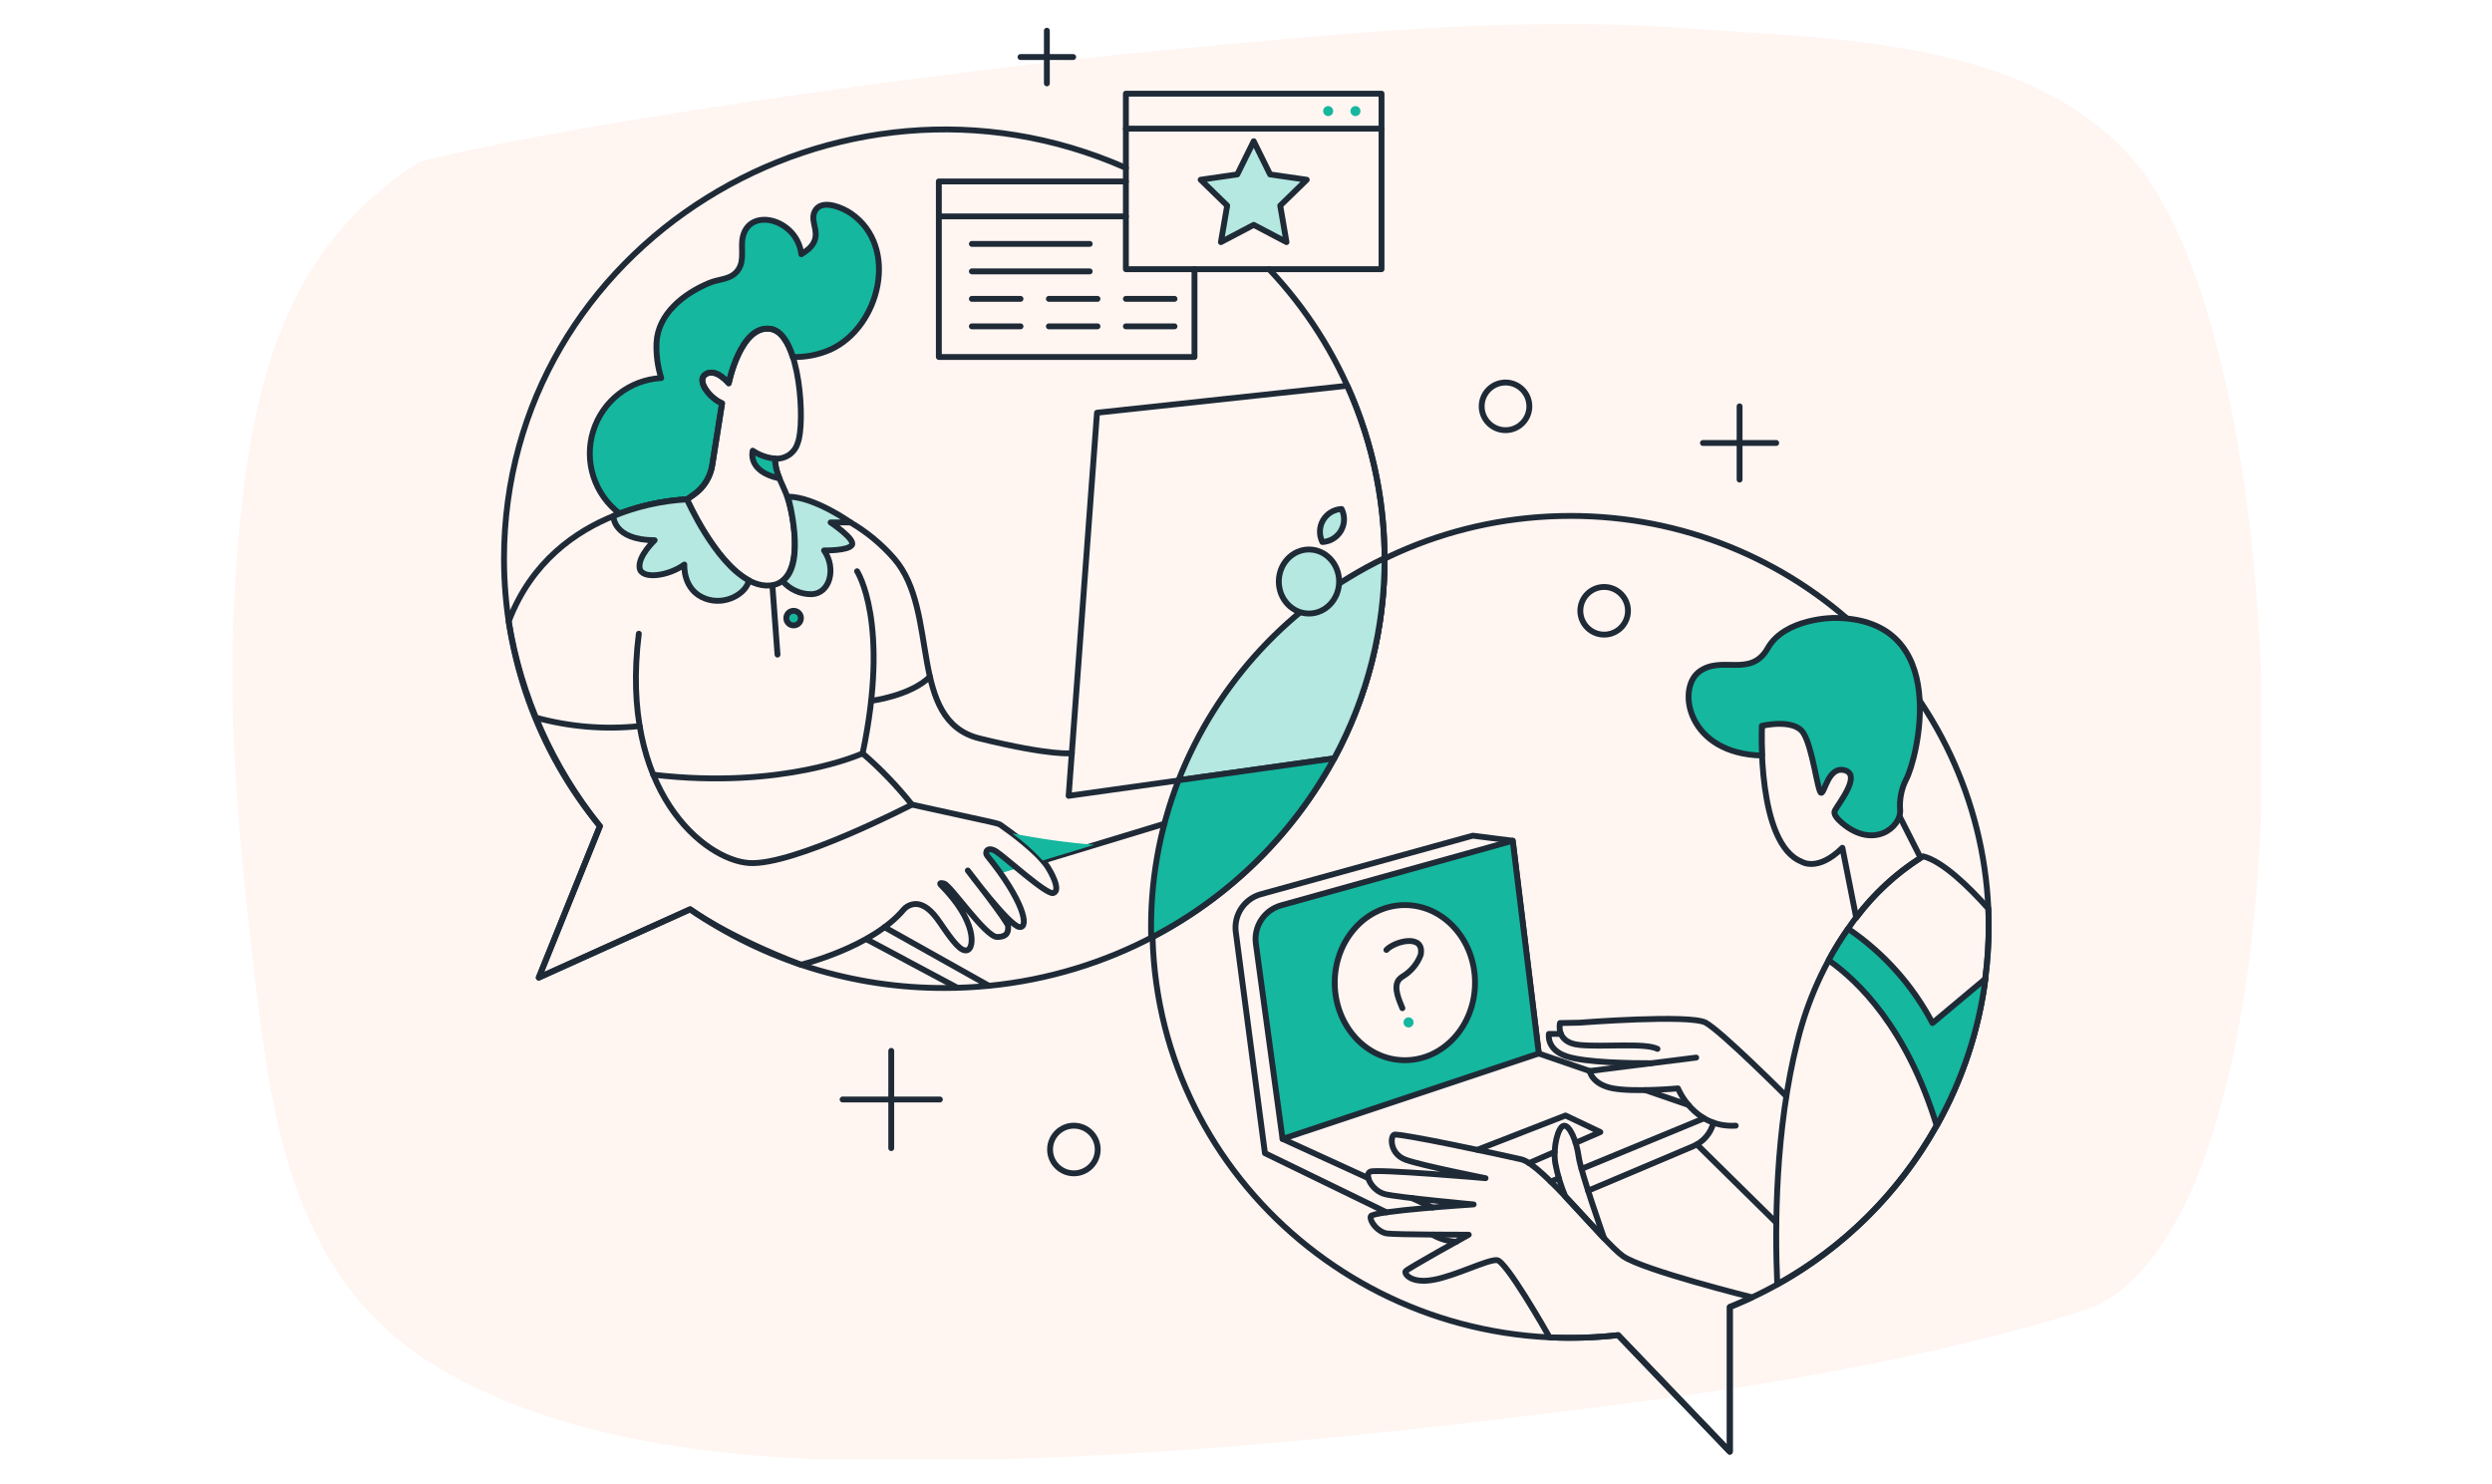 <svg xmlns="http://www.w3.org/2000/svg" xmlns:xlink="http://www.w3.org/1999/xlink" width="648" zoomAndPan="magnify" viewBox="0 0 486 289.5" height="386" preserveAspectRatio="xMidYMid meet" version="1.0"><defs><filter x="0%" y="0%" width="100%" height="100%" id="4de8ff766f"><feColorMatrix values="0 0 0 0 1 0 0 0 0 1 0 0 0 0 1 0 0 0 1 0" color-interpolation-filters="sRGB"/></filter><mask id="09fff13f12"><g filter="url(#4de8ff766f)"><rect x="-48.6" width="583.2" fill="#000000" y="-28.95" height="347.4" fill-opacity="0.07"/></g></mask><clipPath id="59982f64ea"><path d="M 1.062 1.359 L 396.93 1.359 L 396.93 281.625 L 1.062 281.625 Z M 1.062 1.359 " clip-rule="nonzero"/></clipPath><clipPath id="57cfd9d3ba"><rect x="0" width="400" y="0" height="283"/></clipPath></defs><g mask="url(#09fff13f12)"><g transform="matrix(1, 0, 0, 1, 44, 3)"><g clip-path="url(#57cfd9d3ba)"><g clip-path="url(#59982f64ea)"><path fill="#ff6227" d="M 37.949 28.516 C 21.184 39.18 11.852 53.953 7.004 73.328 C 3.746 86.348 2.52 99.73 1.75 113.098 C 0.395 136.75 2.555 160.277 5.266 183.742 C 8.926 215.406 12.598 247.684 43.438 264.895 C 74.344 282.148 115.453 282.598 149.891 281.668 C 189.949 280.59 228.895 276.355 268.582 271.34 C 299.91 267.379 331.414 262.105 361.836 252.797 C 408.359 238.562 406.293 65.715 371.305 27.348 C 350.586 4.625 314.129 4.648 284.223 2.48 C 249.906 -0.004 215.664 3.82 181.516 6.957 C 148.09 10.027 70.656 20.266 37.949 28.516 Z M 37.949 28.516 " fill-opacity="1" fill-rule="evenodd"/></g></g></g></g><path stroke-linecap="round" transform="matrix(1.524, 0, 0, 1.524, 90.676, -7.822)" fill="none" stroke-linejoin="round" d="M 194.946 121.43 C 193.7 93.464 170.244 71.164 141.488 71.164 C 111.933 71.164 87.977 94.713 87.977 123.763 C 87.977 155.047 115.638 179.575 147.575 176.021 L 161.866 190.937 L 161.866 172.416 C 171.98 168.389 180.594 161.32 186.519 152.188 C 192.446 143.056 195.39 132.308 194.946 121.43 Z M 194.946 121.43 " stroke="#1f2a37" stroke-width="0.75" stroke-opacity="1" stroke-miterlimit="4"/><path stroke-linecap="round" transform="matrix(1.524, 0, 0, 1.524, 90.676, -7.822)" fill="none" stroke-linejoin="round" d="M 123.801 163.151 C 124.729 163.697 125.772 164.01 126.847 164.066 " stroke="#1f2a37" stroke-width="0.75" stroke-opacity="1" stroke-miterlimit="4"/><path stroke-linecap="round" transform="matrix(1.524, 0, 0, 1.524, 90.676, -7.822)" fill="none" stroke-linejoin="round" d="M 143.929 142.21 L 137.42 139.972 L 134.082 112.739 L 128.969 112.09 L 101.855 119.582 C 100.837 119.864 99.955 120.5 99.363 121.374 C 98.773 122.251 98.514 123.307 98.635 124.356 L 102.375 152.729 L 117.932 160.297 " stroke="#1f2a37" stroke-width="0.75" stroke-opacity="1" stroke-miterlimit="4"/><path stroke-linecap="round" transform="matrix(1.524, 0, 0, 1.524, 90.676, -7.822)" fill="none" stroke-linejoin="round" d="M 156.569 146.553 L 151.041 144.653 " stroke="#1f2a37" stroke-width="0.75" stroke-opacity="1" stroke-miterlimit="4"/><path stroke-linecap="round" transform="matrix(1.524, 0, 0, 1.524, 90.676, -7.822)" fill="none" stroke-linejoin="round" d="M 143.724 157.529 L 157.171 151.842 C 157.807 151.573 158.374 151.16 158.825 150.637 C 159.276 150.114 159.599 149.496 159.771 148.827 " stroke="#1f2a37" stroke-width="0.75" stroke-opacity="1" stroke-miterlimit="4"/><path stroke-linecap="round" transform="matrix(1.524, 0, 0, 1.524, 90.676, -7.822)" fill="none" stroke-linejoin="round" d="M 171.046 115.416 C 171.046 115.416 173.095 116.782 176.269 113.644 L 178.038 122.589 C 180.307 119.564 183.096 116.964 186.278 114.921 L 182.825 108.104 C 182.825 108.104 175.9 94.541 165.96 98.033 C 165.96 98.033 165.278 113.139 171.046 115.416 Z M 171.046 115.416 " stroke="#1f2a37" stroke-width="0.75" stroke-opacity="1" stroke-miterlimit="4"/><path stroke-linecap="round" transform="matrix(1.524, 0, 0, 1.524, 90.676, -7.822)" fill-opacity="1" fill="#15b79e" fill-rule="nonzero" stroke-linejoin="round" d="M 175.182 84.219 C 175.182 84.219 168.921 84.219 166.719 88.091 C 164.519 91.962 160.799 88.926 157.915 91.126 C 155.015 93.341 156.492 101.625 165.988 101.833 C 165.888 99.617 165.96 98.033 165.96 98.033 C 165.96 98.033 170.059 97.046 171.272 98.943 C 172.485 100.843 173.095 106.535 173.549 106.609 C 174.005 106.686 174.461 103.12 176.587 103.727 C 178.712 104.332 175.828 107.901 175.297 108.888 C 175.087 109.278 175.541 109.888 176.236 110.48 C 180.266 113.88 183.768 111.008 183.663 108.845 C 183.55 107.499 183.806 106.145 184.404 104.935 C 185.77 102.512 190.552 84.219 175.182 84.219 Z M 175.182 84.219 " stroke="#1f2a37" stroke-width="0.75" stroke-opacity="1" stroke-miterlimit="4"/><path fill="#15b79e" d="M 294.965 163.949 L 249.812 176.551 C 248.223 176.992 246.848 177.996 245.941 179.375 C 245.035 180.754 244.66 182.414 244.887 184.051 L 250.09 222.094 L 300.051 205.438 Z M 273.938 206.746 C 266.383 206.746 260.262 199.973 260.262 191.617 C 260.262 183.266 266.383 176.492 273.938 176.492 C 281.492 176.492 287.617 183.266 287.617 191.617 C 287.617 199.973 281.496 206.746 273.941 206.746 Z M 273.938 206.746 " fill-opacity="1" fill-rule="nonzero"/><path stroke-linecap="round" transform="matrix(1.524, 0, 0, 1.524, 90.676, -7.822)" fill="none" stroke-linejoin="round" d="M 104.629 150.901 L 101.214 125.93 C 101.065 124.858 101.311 123.766 101.906 122.861 C 102.501 121.956 103.403 121.297 104.447 121.007 L 134.082 112.736 L 137.42 139.969 Z M 104.629 150.901 " stroke="#1f2a37" stroke-width="0.75" stroke-opacity="1" stroke-miterlimit="4"/><path stroke-linecap="round" transform="matrix(1.524, 0, 0, 1.524, 90.676, -7.822)" fill="none" stroke-linejoin="round" d="M 142.883 154.739 L 158.566 148.263 " stroke="#1f2a37" stroke-width="0.75" stroke-opacity="1" stroke-miterlimit="4"/><path stroke-linecap="round" transform="matrix(1.524, 0, 0, 1.524, 90.676, -7.822)" fill="none" stroke-linejoin="round" d="M 138.948 156.365 L 139.978 155.939 " stroke="#1f2a37" stroke-width="0.75" stroke-opacity="1" stroke-miterlimit="4"/><path stroke-linecap="round" transform="matrix(1.524, 0, 0, 1.524, 90.676, -7.822)" fill="none" stroke-linejoin="round" d="M 121.173 158.472 L 123.819 159.682 " stroke="#1f2a37" stroke-width="0.75" stroke-opacity="1" stroke-miterlimit="4"/><path stroke-linecap="round" transform="matrix(1.524, 0, 0, 1.524, 90.676, -7.822)" fill="none" stroke-linejoin="round" d="M 104.629 150.901 L 115.604 155.924 " stroke="#1f2a37" stroke-width="0.75" stroke-opacity="1" stroke-miterlimit="4"/><path stroke-linecap="round" transform="matrix(1.524, 0, 0, 1.524, 90.676, -7.822)" fill="none" stroke-linejoin="round" d="M 142.132 151.401 L 145.296 150.024 L 140.837 147.904 L 129.559 152.296 " stroke="#1f2a37" stroke-width="0.75" stroke-opacity="1" stroke-miterlimit="4"/><path stroke-linecap="round" transform="matrix(1.524, 0, 0, 1.524, 90.676, -7.822)" fill="none" stroke-linejoin="round" d="M 136.176 153.996 L 139.453 152.57 " stroke="#1f2a37" stroke-width="0.75" stroke-opacity="1" stroke-miterlimit="4"/><path stroke-linecap="round" transform="matrix(1.524, 0, 0, 1.524, 90.676, -7.822)" fill="none" stroke-linejoin="round" d="M 129.259 130.901 C 129.259 136.382 125.242 140.828 120.283 140.828 C 115.325 140.828 111.305 136.382 111.305 130.901 C 111.305 125.417 115.325 120.971 120.283 120.971 C 125.242 120.971 129.259 125.417 129.259 130.901 Z M 129.259 130.901 " stroke="#1f2a37" stroke-width="0.75" stroke-opacity="1" stroke-miterlimit="4"/><path stroke-linecap="round" transform="matrix(1.524, 0, 0, 1.524, 90.676, -7.822)" fill="none" stroke-linejoin="round" d="M 117.917 126.709 C 118.978 125.581 122.824 124.597 122.311 127.33 C 121.888 128.47 121.093 129.437 120.055 130.073 C 119.819 130.211 119.612 130.391 119.445 130.609 C 118.809 131.593 119.578 133.219 119.963 134.17 " stroke="#1f2a37" stroke-width="0.75" stroke-opacity="1" stroke-miterlimit="4"/><path fill="#15b79e" d="M 274.703 200.41 C 275.242 200.41 275.684 199.973 275.684 199.43 C 275.684 198.887 275.242 198.445 274.703 198.445 C 274.16 198.445 273.719 198.887 273.719 199.43 C 273.719 199.973 274.16 200.41 274.703 200.41 Z M 274.703 200.41 " fill-opacity="1" fill-rule="nonzero"/><path stroke-linecap="round" transform="matrix(1.524, 0, 0, 1.524, 90.676, -7.822)" fill="none" stroke-linejoin="round" d="M 186.606 114.731 C 182.776 117.097 179.499 120.256 177 123.999 C 173.972 128.365 171.777 133.249 170.516 138.41 C 167.67 149.696 167.616 162.123 167.934 169.499 C 176.461 164.789 183.504 157.795 188.275 149.304 C 193.049 140.813 195.359 131.16 194.949 121.425 C 192.393 118.566 189.101 115.375 186.606 114.731 Z M 186.606 114.731 " stroke="#1f2a37" stroke-width="0.75" stroke-opacity="1" stroke-miterlimit="4"/><path stroke-linecap="round" transform="matrix(1.524, 0, 0, 1.524, 90.676, -7.822)" fill-opacity="1" fill="#15b79e" fill-rule="nonzero" stroke-linejoin="round" d="M 187.801 136.072 C 185.247 131.221 181.54 127.073 177 123.999 C 176.089 125.294 175.259 126.642 174.508 128.037 C 178.256 130.66 184.514 136.682 188.334 149.204 C 191.611 143.397 193.731 137.008 194.58 130.396 C 191.721 132.783 189.301 134.813 187.801 136.072 Z M 187.801 136.072 " stroke="#1f2a37" stroke-width="0.75" stroke-opacity="1" stroke-miterlimit="4"/><path stroke-linecap="round" transform="matrix(1.524, 0, 0, 1.524, 90.676, -7.822)" fill="none" stroke-linejoin="round" d="M 164.701 171.173 C 164.701 171.173 150.7 167.684 148.185 165.899 C 145.673 164.115 137.899 154.144 135.171 153.514 C 132.441 152.883 119.427 150.104 118.901 150.365 C 118.376 150.627 118.376 152.832 120.373 153.565 C 122.368 154.298 130.605 155.926 130.605 155.926 C 130.605 155.926 116.699 154.721 115.858 155.088 C 115.017 155.454 116.068 157.554 117.748 157.975 C 119.427 158.395 129.082 159.285 129.082 159.285 C 129.082 159.285 116.068 160.126 115.912 160.808 C 115.753 161.492 116.855 162.854 118.012 163.007 C 119.165 163.161 128.454 163.164 128.454 163.164 C 128.454 163.164 120.583 167.522 120.373 167.835 C 120.163 168.15 121.055 169.463 123.942 168.935 C 126.826 168.409 130.869 166.312 132.077 166.417 C 133.215 166.517 138.276 175.355 138.796 176.296 C 141.724 176.434 144.66 176.339 147.575 176.016 L 161.863 190.932 L 161.863 172.416 C 162.822 172.027 163.768 171.614 164.701 171.173 Z M 164.701 171.173 " stroke="#1f2a37" stroke-width="0.75" stroke-opacity="1" stroke-miterlimit="4"/><path stroke-linecap="round" transform="matrix(1.524, 0, 0, 1.524, 90.676, -7.822)" fill="none" stroke-linejoin="round" d="M 145.783 163.628 C 145.783 163.628 142.783 155.142 142.517 153.147 C 142.25 151.152 141.363 149.106 140.627 149.212 C 139.891 149.317 139.209 151.939 139.527 153.985 C 139.799 155.457 140.23 156.89 140.812 158.267 Z M 145.783 163.628 " stroke="#1f2a37" stroke-width="0.75" stroke-opacity="1" stroke-miterlimit="4"/><path stroke-linecap="round" transform="matrix(1.524, 0, 0, 1.524, 90.676, -7.822)" fill="none" stroke-linejoin="round" d="M 169.101 145.448 C 169.101 145.448 160.799 137.128 158.779 136.026 C 156.758 134.921 142.619 136.026 142.619 136.026 L 140.132 136.072 C 140.132 136.072 139.514 138.567 142.619 138.872 C 145.721 139.177 150.985 138.572 152.605 139.377 " stroke="#1f2a37" stroke-width="0.75" stroke-opacity="1" stroke-miterlimit="4"/><path stroke-linecap="round" transform="matrix(1.524, 0, 0, 1.524, 90.676, -7.822)" fill="none" stroke-linejoin="round" d="M 157.561 140.492 L 143.929 142.21 C 143.929 142.21 144.201 143.93 146.929 144.435 C 149.657 144.943 155.228 144.435 155.228 144.435 C 155.228 144.435 157.253 149.524 162.617 149.206 " stroke="#1f2a37" stroke-width="0.75" stroke-opacity="1" stroke-miterlimit="4"/><path stroke-linecap="round" transform="matrix(1.524, 0, 0, 1.524, 90.676, -7.822)" fill="none" stroke-linejoin="round" d="M 140.248 137.459 L 138.712 137.459 C 138.712 137.459 138.33 139.492 141.063 140.359 C 143.509 141.138 149.254 141.22 151.81 141.213 " stroke="#1f2a37" stroke-width="0.75" stroke-opacity="1" stroke-miterlimit="4"/><path stroke-linecap="round" transform="matrix(1.524, 0, 0, 1.524, 90.676, -7.822)" fill="none" stroke-linejoin="round" d="M 157.648 151.604 L 167.811 161.62 " stroke="#1f2a37" stroke-width="0.75" stroke-opacity="1" stroke-miterlimit="4"/><path stroke-linecap="round" transform="matrix(1.524, 0, 0, 1.524, 90.676, -7.822)" fill="none" stroke-linejoin="round" d="M 84.58 26.621 C 47.633 10.292 5 36.535 5 76.664 C 5 89.144 9.337 101.238 17.27 110.875 L 9.448 130.252 L 28.82 121.512 C 38.383 128.101 49.73 131.611 61.344 131.583 C 92.41 131.583 117.686 107.027 117.686 76.664 C 117.678 62.871 112.389 49.603 102.906 39.589 " stroke="#1f2a37" stroke-width="0.75" stroke-opacity="1" stroke-miterlimit="4"/><path stroke-linecap="round" transform="matrix(1.524, 0, 0, 1.524, 90.676, -7.822)" fill="none" stroke-linejoin="round" d="M 112.91 54.505 L 80.885 57.956 L 77.255 106.991 L 111.22 102.227 C 115.158 94.941 117.361 86.842 117.655 78.564 C 117.948 70.285 116.325 62.053 112.91 54.505 Z M 112.91 54.505 " stroke="#1f2a37" stroke-width="0.75" stroke-opacity="1" stroke-miterlimit="4"/><path stroke-linecap="round" transform="matrix(1.524, 0, 0, 1.524, 90.676, -7.822)" fill-opacity="1" fill="#b4e8e0" fill-rule="nonzero" stroke-linejoin="round" d="M 91.315 104.994 L 111.233 102.202 C 115.494 94.328 117.712 85.511 117.686 76.561 C 105.626 82.376 96.207 92.531 91.315 104.994 Z M 91.315 104.994 " stroke="#1f2a37" stroke-width="0.75" stroke-opacity="1" stroke-miterlimit="4"/><path stroke-linecap="round" transform="matrix(1.524, 0, 0, 1.524, 90.676, -7.822)" fill-opacity="1" fill="#15b79e" fill-rule="nonzero" stroke-linejoin="round" d="M 111.233 102.199 L 91.315 104.994 C 88.82 111.411 87.631 118.261 87.82 125.145 C 97.742 120.007 105.898 112.016 111.233 102.199 Z M 111.233 102.199 " stroke="#1f2a37" stroke-width="0.75" stroke-opacity="1" stroke-miterlimit="4"/><path stroke-linecap="round" transform="matrix(1.524, 0, 0, 1.524, 90.676, -7.822)" fill-opacity="1" fill="#b4e8e0" fill-rule="nonzero" stroke-linejoin="round" d="M 108.008 83.66 C 110.138 83.66 111.866 81.825 111.866 79.561 C 111.866 77.297 110.138 75.461 108.008 75.461 C 105.877 75.461 104.149 77.297 104.149 79.561 C 104.149 81.825 105.877 83.66 108.008 83.66 Z M 108.008 83.66 " stroke="#1f2a37" stroke-width="0.75" stroke-opacity="1" stroke-miterlimit="4"/><path stroke-linecap="round" transform="matrix(1.524, 0, 0, 1.524, 90.676, -7.822)" fill-opacity="1" fill="#b4e8e0" fill-rule="nonzero" stroke-linejoin="round" d="M 112.184 70.28 C 111.697 70.303 111.225 70.447 110.81 70.7 C 110.397 70.952 110.051 71.303 109.805 71.723 C 109.561 72.144 109.428 72.618 109.413 73.103 C 109.4 73.59 109.505 74.072 109.726 74.505 C 110.21 74.479 110.682 74.336 111.097 74.085 C 111.513 73.831 111.859 73.48 112.102 73.059 C 112.346 72.641 112.482 72.164 112.497 71.68 C 112.51 71.195 112.402 70.713 112.184 70.28 Z M 112.184 70.28 " stroke="#1f2a37" stroke-width="0.75" stroke-opacity="1" stroke-miterlimit="4"/><path stroke-linecap="round" transform="matrix(1.524, 0, 0, 1.524, 90.676, -7.822)" fill="none" stroke-linejoin="round" d="M 93.358 39.589 L 93.358 50.821 L 60.644 50.821 L 60.644 28.354 L 84.58 28.354 " stroke="#1f2a37" stroke-width="0.75" stroke-opacity="1" stroke-miterlimit="4"/><path stroke-linecap="round" transform="matrix(1.524, 0, 0, 1.524, 90.676, -7.822)" fill="none" stroke-linejoin="round" d="M 60.644 32.833 L 84.58 32.833 " stroke="#1f2a37" stroke-width="0.75" stroke-opacity="1" stroke-miterlimit="4"/><path stroke-linecap="round" transform="matrix(1.524, 0, 0, 1.524, 90.676, -7.822)" fill="none" stroke-linejoin="round" d="M 117.294 17.12 L 84.58 17.12 L 84.58 39.586 L 117.294 39.586 Z M 117.294 17.12 " stroke="#1f2a37" stroke-width="0.75" stroke-opacity="1" stroke-miterlimit="4"/><path stroke-linecap="round" transform="matrix(1.524, 0, 0, 1.524, 90.676, -7.822)" fill="none" stroke-linejoin="round" d="M 84.58 21.599 L 117.294 21.599 " stroke="#1f2a37" stroke-width="0.75" stroke-opacity="1" stroke-miterlimit="4"/><path fill="#15b79e" d="M 259.027 22.641 C 259.562 22.641 260 22.203 260 21.664 C 260 21.129 259.562 20.691 259.027 20.691 C 258.488 20.691 258.051 21.129 258.051 21.664 C 258.051 22.203 258.488 22.641 259.027 22.641 Z M 259.027 22.641 " fill-opacity="1" fill-rule="nonzero"/><path fill="#15b79e" d="M 264.344 22.641 C 264.883 22.641 265.32 22.203 265.32 21.664 C 265.32 21.129 264.883 20.691 264.344 20.691 C 263.809 20.691 263.371 21.129 263.371 21.664 C 263.371 22.203 263.809 22.641 264.344 22.641 Z M 264.344 22.641 " fill-opacity="1" fill-rule="nonzero"/><path stroke-linecap="round" transform="matrix(1.524, 0, 0, 1.524, 90.676, -7.822)" fill-opacity="1" fill="#b4e8e0" fill-rule="nonzero" stroke-linejoin="round" d="M 100.937 23.206 L 103.034 27.457 L 107.726 28.139 L 104.331 31.446 L 105.131 36.12 L 100.937 33.912 L 96.74 36.12 L 97.542 31.446 L 94.148 28.139 L 98.837 27.457 Z M 100.937 23.206 " stroke="#1f2a37" stroke-width="0.75" stroke-opacity="1" stroke-miterlimit="4"/><path stroke-linecap="round" transform="matrix(1.524, 0, 0, 1.524, 90.676, -7.822)" fill="none" stroke-linejoin="round" d="M 64.869 36.348 L 79.95 36.348 " stroke="#1f2a37" stroke-width="0.75" stroke-opacity="1" stroke-miterlimit="4"/><path stroke-linecap="round" transform="matrix(1.524, 0, 0, 1.524, 90.676, -7.822)" fill="none" stroke-linejoin="round" d="M 64.869 39.866 L 79.95 39.866 " stroke="#1f2a37" stroke-width="0.75" stroke-opacity="1" stroke-miterlimit="4"/><path stroke-linecap="round" transform="matrix(1.524, 0, 0, 1.524, 90.676, -7.822)" fill="none" stroke-linejoin="round" d="M 64.869 43.383 L 71.094 43.383 " stroke="#1f2a37" stroke-width="0.75" stroke-opacity="1" stroke-miterlimit="4"/><path stroke-linecap="round" transform="matrix(1.524, 0, 0, 1.524, 90.676, -7.822)" fill="none" stroke-linejoin="round" d="M 64.869 46.901 L 71.094 46.901 " stroke="#1f2a37" stroke-width="0.75" stroke-opacity="1" stroke-miterlimit="4"/><path stroke-linecap="round" transform="matrix(1.524, 0, 0, 1.524, 90.676, -7.822)" fill="none" stroke-linejoin="round" d="M 74.725 43.383 L 80.947 43.383 " stroke="#1f2a37" stroke-width="0.75" stroke-opacity="1" stroke-miterlimit="4"/><path stroke-linecap="round" transform="matrix(1.524, 0, 0, 1.524, 90.676, -7.822)" fill="none" stroke-linejoin="round" d="M 74.725 46.901 L 80.947 46.901 " stroke="#1f2a37" stroke-width="0.75" stroke-opacity="1" stroke-miterlimit="4"/><path stroke-linecap="round" transform="matrix(1.524, 0, 0, 1.524, 90.676, -7.822)" fill="none" stroke-linejoin="round" d="M 84.58 43.383 L 90.802 43.383 " stroke="#1f2a37" stroke-width="0.75" stroke-opacity="1" stroke-miterlimit="4"/><path stroke-linecap="round" transform="matrix(1.524, 0, 0, 1.524, 90.676, -7.822)" fill="none" stroke-linejoin="round" d="M 84.58 46.901 L 90.802 46.901 " stroke="#1f2a37" stroke-width="0.75" stroke-opacity="1" stroke-miterlimit="4"/><path stroke-linecap="round" transform="matrix(1.524, 0, 0, 1.524, 90.676, -7.822)" fill="none" stroke-linejoin="round" d="M 54.553 139.631 L 54.553 152.078 " stroke="#1f2a37" stroke-width="0.75" stroke-opacity="1" stroke-miterlimit="4"/><path stroke-linecap="round" transform="matrix(1.524, 0, 0, 1.524, 90.676, -7.822)" fill="none" stroke-linejoin="round" d="M 60.775 145.853 L 48.328 145.853 " stroke="#1f2a37" stroke-width="0.75" stroke-opacity="1" stroke-miterlimit="4"/><path stroke-linecap="round" transform="matrix(1.524, 0, 0, 1.524, 90.676, -7.822)" fill="none" stroke-linejoin="round" d="M 163.114 57.14 L 163.114 66.516 " stroke="#1f2a37" stroke-width="0.75" stroke-opacity="1" stroke-miterlimit="4"/><path stroke-linecap="round" transform="matrix(1.524, 0, 0, 1.524, 90.676, -7.822)" fill="none" stroke-linejoin="round" d="M 167.801 61.827 L 158.425 61.827 " stroke="#1f2a37" stroke-width="0.75" stroke-opacity="1" stroke-miterlimit="4"/><path stroke-linecap="round" transform="matrix(1.524, 0, 0, 1.524, 90.676, -7.822)" fill="none" stroke-linejoin="round" d="M 74.466 9.062 L 74.466 15.804 " stroke="#1f2a37" stroke-width="0.75" stroke-opacity="1" stroke-miterlimit="4"/><path stroke-linecap="round" transform="matrix(1.524, 0, 0, 1.524, 90.676, -7.822)" fill="none" stroke-linejoin="round" d="M 77.837 12.433 L 71.094 12.433 " stroke="#1f2a37" stroke-width="0.75" stroke-opacity="1" stroke-miterlimit="4"/><path stroke-linecap="round" transform="matrix(1.524, 0, 0, 1.524, 90.676, -7.822)" fill="none" stroke-linejoin="round" d="M 77.924 155.306 C 79.609 155.306 80.975 153.939 80.975 152.255 C 80.975 150.573 79.609 149.206 77.924 149.206 C 76.242 149.206 74.876 150.573 74.876 152.255 C 74.876 153.939 76.242 155.306 77.924 155.306 Z M 77.924 155.306 " stroke="#1f2a37" stroke-width="0.75" stroke-opacity="1" stroke-miterlimit="4"/><path stroke-linecap="round" transform="matrix(1.524, 0, 0, 1.524, 90.676, -7.822)" fill="none" stroke-linejoin="round" d="M 133.161 60.189 C 134.843 60.189 136.21 58.822 136.21 57.138 C 136.21 55.456 134.843 54.09 133.161 54.09 C 131.477 54.09 130.11 55.456 130.11 57.138 C 130.11 58.822 131.477 60.189 133.161 60.189 Z M 133.161 60.189 " stroke="#1f2a37" stroke-width="0.75" stroke-opacity="1" stroke-miterlimit="4"/><path stroke-linecap="round" transform="matrix(1.524, 0, 0, 1.524, 90.676, -7.822)" fill="none" stroke-linejoin="round" d="M 145.783 86.357 C 147.467 86.357 148.831 84.991 148.831 83.309 C 148.831 81.625 147.467 80.258 145.783 80.258 C 144.098 80.258 142.734 81.625 142.734 83.309 C 142.734 84.991 144.098 86.357 145.783 86.357 Z M 145.783 86.357 " stroke="#1f2a37" stroke-width="0.75" stroke-opacity="1" stroke-miterlimit="4"/><path fill="#15b79e" d="M 193.129 165.609 C 192.98 165.598 192.828 165.629 192.699 165.699 C 192.566 165.773 192.457 165.883 192.391 166.016 C 192.32 166.148 192.289 166.297 192.305 166.445 C 192.32 166.598 192.379 166.738 192.477 166.852 C 193.477 168.082 194.367 169.242 195.137 170.336 L 198.371 169.355 C 195.078 166.633 194.141 165.719 193.129 165.609 Z M 193.129 165.609 " fill-opacity="1" fill-rule="nonzero"/><path stroke-linecap="round" transform="matrix(1.524, 0, 0, 1.524, 90.676, -7.822)" fill-opacity="1" fill="#15b79e" fill-rule="nonzero" stroke-linejoin="round" d="M 49.384 32.438 C 48.302 31.7 45.561 30.505 44.749 32.213 C 44.049 33.677 45.874 35.166 44.041 36.948 C 43.728 37.212 43.395 37.453 43.046 37.668 C 42.546 33.218 36.468 31.559 35.565 35.425 C 35.237 36.83 35.832 38.384 34.981 39.645 C 34.094 40.963 32.601 40.789 31.289 41.337 C 27.92 42.737 24.723 45.329 24.518 48.954 C 24.449 50.5 24.654 52.044 25.118 53.518 C 23.141 53.625 21.246 54.336 19.688 55.556 C 18.129 56.774 16.983 58.443 16.403 60.335 C 15.821 62.227 15.837 64.252 16.444 66.134 C 17.052 68.019 18.224 69.67 19.8 70.867 C 22.564 69.821 25.471 69.208 28.42 69.049 L 29.327 68.406 C 29.943 67.972 30.466 67.419 30.863 66.778 C 31.261 66.137 31.527 65.424 31.645 64.681 L 32.899 56.753 C 31.376 56.133 29.507 53.823 30.822 53.013 C 32.137 52.203 33.755 54.184 33.755 54.184 C 33.755 54.184 35.275 46.626 39.119 47.231 C 40.418 47.431 41.339 48.89 41.959 50.821 C 43.615 50.867 45.261 50.544 46.777 49.875 C 53.071 47.001 55.645 36.717 49.384 32.438 Z M 49.384 32.438 " stroke="#1f2a37" stroke-width="0.75" stroke-opacity="1" stroke-miterlimit="4"/><path stroke-linecap="round" transform="matrix(1.524, 0, 0, 1.524, 90.676, -7.822)" fill="none" stroke-linejoin="round" d="M 33.758 54.184 C 33.758 54.184 32.14 52.2 30.827 53.013 C 29.512 53.825 31.378 56.133 32.904 56.753 L 31.64 64.681 C 31.522 65.424 31.258 66.137 30.858 66.778 C 30.461 67.419 29.94 67.972 29.325 68.408 L 28.417 69.049 C 28.417 69.049 33.422 80.499 39.024 80.071 C 43.623 79.72 42.218 71.162 41.062 68.229 C 40.534 66.893 39.67 65.529 39.67 63.827 C 40.316 63.881 40.959 63.706 41.49 63.34 C 42.021 62.971 42.41 62.43 42.587 61.809 C 43.546 59.463 42.967 47.836 39.124 47.231 C 35.278 46.629 33.758 54.184 33.758 54.184 Z M 33.758 54.184 " stroke="#1f2a37" stroke-width="0.75" stroke-opacity="1" stroke-miterlimit="4"/><path stroke-linecap="round" transform="matrix(1.524, 0, 0, 1.524, 90.676, -7.822)" fill-opacity="1" fill="#15b79e" fill-rule="nonzero" stroke-linejoin="round" d="M 39.67 63.827 C 38.652 63.735 37.675 63.386 36.829 62.814 C 36.829 62.814 36.039 65.463 40.249 66.365 C 39.89 65.565 39.693 64.704 39.67 63.827 Z M 39.67 63.827 " stroke="#1f2a37" stroke-width="0.75" stroke-opacity="1" stroke-miterlimit="4"/><path stroke-linecap="round" transform="matrix(1.524, 0, 0, 1.524, 90.676, -7.822)" fill="none" stroke-linejoin="round" d="M 28.417 69.049 C 28.417 69.049 11.409 69.318 5.599 84.663 C 7.166 94.259 11.186 103.289 17.27 110.875 L 9.448 130.252 L 28.82 121.512 C 28.82 121.512 33.378 124.912 42.995 128.604 C 42.995 128.604 52.079 126.422 56.178 121.505 C 56.401 121.264 56.681 121.082 56.988 120.966 C 57.298 120.853 57.629 120.812 57.955 120.851 C 58.783 120.994 59.655 121.543 60.795 123.227 C 62.521 125.766 63.541 127.073 64.351 126.719 C 65.162 126.366 65.515 123.051 60.911 118.397 C 60.911 118.397 60.511 118.015 61.316 118.218 C 62.121 118.423 66.628 125.058 68.095 125.053 C 69.561 125.05 69.512 124.24 69.512 123.684 C 69.512 123.127 64.351 116.549 64.351 116.549 C 64.351 116.549 69.664 123.684 70.979 123.784 C 72.261 123.884 71.43 120.292 66.815 114.639 C 66.49 114.239 66.836 113.382 67.995 114.121 C 69.107 114.828 74.419 119.687 75.281 119.433 C 76.394 119.105 74.822 116.472 74.568 116.087 C 73.215 114.049 69.635 111.478 68.597 110.757 C 68.192 110.475 68.625 110.629 57.196 108.114 C 57.196 108.114 42.016 115.992 36.332 115.587 C 30.648 115.182 19.718 106.383 22.251 86.242 " stroke="#1f2a37" stroke-width="0.75" stroke-opacity="1" stroke-miterlimit="4"/><path stroke-linecap="round" transform="matrix(1.524, 0, 0, 1.524, 90.676, -7.822)" fill-opacity="1" fill="#b4e8e0" fill-rule="nonzero" stroke-linejoin="round" d="M 28.417 69.049 C 25.182 69.226 21.998 69.947 19 71.177 C 19 71.177 18.913 74.256 24.279 74.277 C 24.279 74.277 22.103 76.323 22.354 77.841 C 22.608 79.361 26.1 78.853 28.074 77.387 C 28.074 77.387 27.833 80.658 30.758 81.748 C 33.335 82.704 36.001 81.084 36.337 79.422 C 31.914 77.046 28.417 69.049 28.417 69.049 Z M 28.417 69.049 " stroke="#1f2a37" stroke-width="0.75" stroke-opacity="1" stroke-miterlimit="4"/><path stroke-linecap="round" transform="matrix(1.524, 0, 0, 1.524, 90.676, -7.822)" fill="none" stroke-linejoin="round" d="M 49.34 72 C 51.448 73.233 53.34 74.802 54.94 76.646 C 60.811 83.412 56.56 97.374 65.872 99.651 C 75.181 101.93 77.66 101.53 77.66 101.53 " stroke="#1f2a37" stroke-width="0.75" stroke-opacity="1" stroke-miterlimit="4"/><path stroke-linecap="round" transform="matrix(1.524, 0, 0, 1.524, 90.676, -7.822)" fill="none" stroke-linejoin="round" d="M 50.181 78.248 C 50.181 78.248 54.432 84.786 50.889 101.556 C 53.194 103.543 55.304 105.74 57.198 108.119 " stroke="#1f2a37" stroke-width="0.75" stroke-opacity="1" stroke-miterlimit="4"/><path stroke-linecap="round" transform="matrix(1.524, 0, 0, 1.524, 90.676, -7.822)" fill="none" stroke-linejoin="round" d="M 50.889 101.556 C 50.889 101.556 40.729 106.24 24.1 104.286 " stroke="#1f2a37" stroke-width="0.75" stroke-opacity="1" stroke-miterlimit="4"/><path stroke-linecap="round" transform="matrix(1.524, 0, 0, 1.524, 90.676, -7.822)" fill="none" stroke-linejoin="round" d="M 39.344 80.094 L 39.998 88.914 " stroke="#1f2a37" stroke-width="0.75" stroke-opacity="1" stroke-miterlimit="4"/><path stroke-linecap="round" transform="matrix(1.524, 0, 0, 1.524, 90.676, -7.822)" fill-opacity="1" fill="#b4e8e0" fill-rule="nonzero" stroke-linejoin="round" d="M 40.636 79.489 C 41.095 80.027 41.667 80.461 42.31 80.753 C 42.954 81.045 43.656 81.191 44.364 81.184 C 46.715 81.107 47.551 77.879 45.956 75.584 C 45.956 75.584 49.069 75.643 49.525 74.882 C 49.979 74.123 46.792 72 46.792 72 L 49.34 72 C 49.34 72 44.723 68.708 41.341 68.701 C 41.344 68.701 43.739 77.3 40.636 79.489 Z M 40.636 79.489 " stroke="#1f2a37" stroke-width="0.75" stroke-opacity="1" stroke-miterlimit="4"/><path stroke-linecap="round" transform="matrix(1.524, 0, 0, 1.524, 90.676, -7.822)" fill-opacity="1" fill="#15b79e" fill-rule="nonzero" stroke-linejoin="round" d="M 42.059 85.178 C 42.575 85.178 42.995 84.76 42.995 84.242 C 42.995 83.727 42.575 83.309 42.059 83.309 C 41.541 83.309 41.123 83.727 41.123 84.242 C 41.123 84.76 41.541 85.178 42.059 85.178 Z M 42.059 85.178 " stroke="#1f2a37" stroke-width="0.75" stroke-opacity="1" stroke-miterlimit="4"/><path stroke-linecap="round" transform="matrix(1.524, 0, 0, 1.524, 90.676, -7.822)" fill="none" stroke-linejoin="round" d="M 73.994 115.28 L 89.505 110.565 " stroke="#1f2a37" stroke-width="0.75" stroke-opacity="1" stroke-miterlimit="4"/><path stroke-linecap="round" transform="matrix(1.524, 0, 0, 1.524, 90.676, -7.822)" fill="none" stroke-linejoin="round" d="M 53.689 123.802 L 67.059 131.303 " stroke="#1f2a37" stroke-width="0.75" stroke-opacity="1" stroke-miterlimit="4"/><path stroke-linecap="round" transform="matrix(1.524, 0, 0, 1.524, 90.676, -7.822)" fill="none" stroke-linejoin="round" d="M 51.522 125.414 L 62.921 131.506 " stroke="#1f2a37" stroke-width="0.75" stroke-opacity="1" stroke-miterlimit="4"/><path fill="#15b79e" d="M 197.418 162.555 C 199.562 164.121 201.547 165.891 203.352 167.84 L 213.422 164.777 C 208.051 164.352 202.707 163.609 197.418 162.555 Z M 197.418 162.555 " fill-opacity="1" fill-rule="nonzero"/><path stroke-linecap="round" transform="matrix(1.524, 0, 0, 1.524, 90.676, -7.822)" fill="none" stroke-linejoin="round" d="M 9.073 96.977 C 13.396 98.164 17.903 98.533 22.359 98.064 " stroke="#1f2a37" stroke-width="0.75" stroke-opacity="1" stroke-miterlimit="4"/><path stroke-linecap="round" transform="matrix(1.524, 0, 0, 1.524, 90.676, -7.822)" fill="none" stroke-linejoin="round" d="M 51.984 94.831 C 51.984 94.831 56.983 94.216 59.501 91.747 " stroke="#1f2a37" stroke-width="0.75" stroke-opacity="1" stroke-miterlimit="4"/></svg>